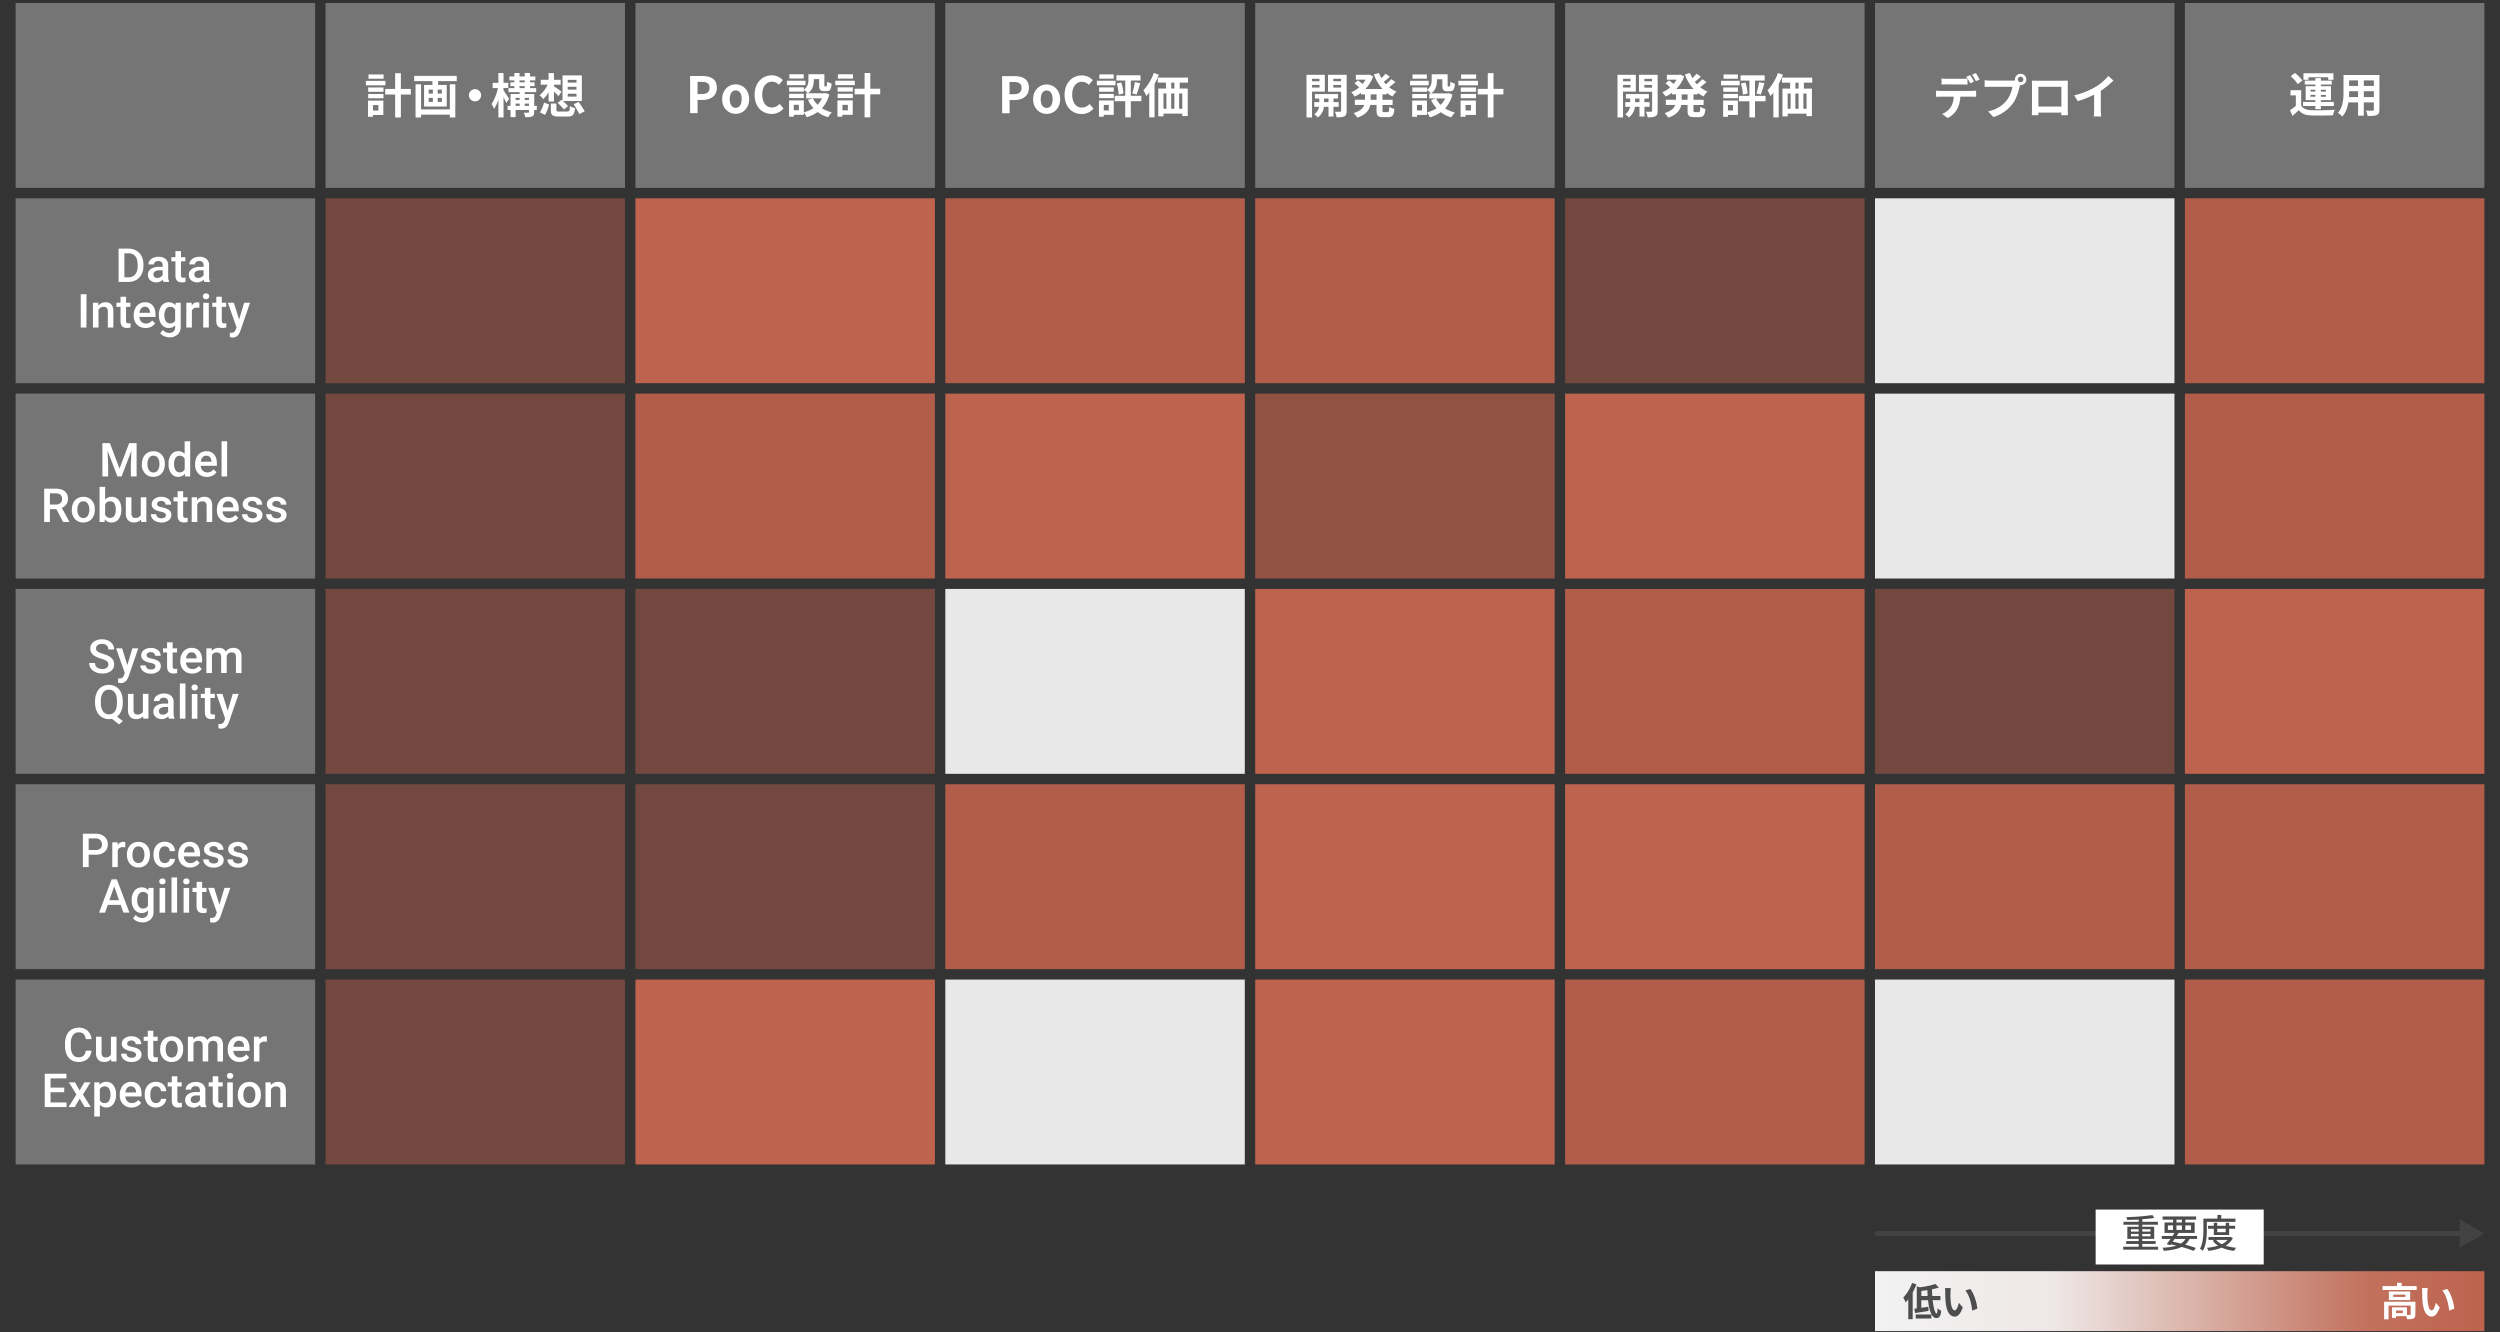 <svg xmlns="http://www.w3.org/2000/svg" xmlns:xlink="http://www.w3.org/1999/xlink" width="1920" height="1023" viewBox="0 0 1920 1023"><rect x="0" y="0" width="1920" height="1023" fill="#333333" stroke="none"/><defs><style>.a{fill:none;stroke:#424242;stroke-miterlimit:10;stroke-width:4px;}.b{fill:#424242;}.c{fill:#fff;}.d{fill:#757575;}.e,.g,.i{fill:#d06850;}.e{opacity:0.4;}.f{fill:#bd634e;}.g{opacity:0.8;}.h{fill:#e8e8e8;}.i{opacity:0.6;}.j{fill:url(#a);}.k{fill:#4d4d4d;}</style><linearGradient id="a" x1="1440" y1="999.27" x2="1908" y2="999.27" gradientUnits="userSpaceOnUse"><stop offset="0" stop-color="#f2f2f2"/><stop offset="0.29" stop-color="#eee8e7"/><stop offset="0.81" stop-color="#c2715d"/><stop offset="1" stop-color="#bd634e"/></linearGradient></defs><line class="a" x1="1440" y1="947.37" x2="1892.21" y2="947.37"/><polygon class="b" points="1889 958.34 1908 947.37 1889 936.4 1889 958.34"/><rect class="c" x="1609.46" y="928.93" width="129.07" height="42.2"/><rect class="d" x="12" y="2.3" width="230" height="142"/><rect class="d" x="250" y="2.3" width="230" height="142"/><rect class="d" x="488" y="2.3" width="230" height="142"/><rect class="d" x="726" y="2.3" width="230" height="142"/><rect class="d" x="964" y="2.3" width="230" height="142"/><rect class="d" x="1202" y="2.3" width="230" height="142"/><rect class="d" x="1440" y="2.3" width="230" height="142"/><rect class="d" x="1678" y="2.3" width="230" height="142"/><rect class="d" x="12" y="152.3" width="230" height="142"/><rect class="d" x="12" y="302.3" width="230" height="142"/><rect class="d" x="12" y="452.3" width="230" height="142"/><rect class="d" x="12" y="602.3" width="230" height="142"/><rect class="d" x="12" y="752.3" width="230" height="142"/><rect class="e" x="250" y="152.3" width="230" height="142"/><rect class="e" x="250" y="302.3" width="230" height="142"/><rect class="e" x="250" y="452.3" width="230" height="142"/><rect class="e" x="250" y="602.3" width="230" height="142"/><rect class="e" x="250" y="752.3" width="230" height="142"/><rect class="f" x="488" y="152.3" width="230" height="142"/><rect class="g" x="488" y="302.3" width="230" height="142"/><rect class="e" x="488" y="452.3" width="230" height="142"/><rect class="e" x="488" y="602.3" width="230" height="142"/><rect class="f" x="488" y="752.3" width="230" height="142"/><rect class="g" x="726" y="152.3" width="230" height="142"/><rect class="f" x="726" y="302.3" width="230" height="142"/><rect class="h" x="726" y="452.3" width="230" height="142"/><rect class="g" x="726" y="602.3" width="230" height="142"/><rect class="h" x="726" y="752.3" width="230" height="142"/><rect class="g" x="964" y="152.3" width="230" height="142"/><rect class="i" x="964" y="302.3" width="230" height="142"/><rect class="f" x="964" y="452.3" width="230" height="142"/><rect class="f" x="964" y="602.3" width="230" height="142"/><rect class="f" x="964" y="752.3" width="230" height="142"/><rect class="e" x="1202" y="152.3" width="230" height="142"/><rect class="f" x="1202" y="302.3" width="230" height="142"/><rect class="g" x="1202" y="452.3" width="230" height="142"/><rect class="f" x="1202" y="602.3" width="230" height="142"/><rect class="g" x="1202" y="752.3" width="230" height="142"/><rect class="h" x="1440" y="152.3" width="230" height="142"/><rect class="h" x="1440" y="302.3" width="230" height="142"/><rect class="e" x="1440" y="452.3" width="230" height="142"/><rect class="g" x="1440" y="602.3" width="230" height="142"/><rect class="h" x="1440" y="752.3" width="230" height="142"/><rect class="g" x="1678" y="152.3" width="230" height="142"/><rect class="g" x="1678" y="302.3" width="230" height="142"/><rect class="f" x="1678" y="452.3" width="230" height="142"/><rect class="g" x="1678" y="602.3" width="230" height="142"/><rect class="g" x="1678" y="752.3" width="230" height="142"/><path class="c" d="M296,65.55H281V62.11h15ZM294.4,88.3h-8v1.42h-3.77V77.25H294.4ZM282.77,67.19h11.74v3.33H282.77Zm0,5h11.74v3.26H282.77Zm11.82-11.7H283V57.21h11.6Zm-8.16,20.19v4.2h4.17v-4.2Zm29.08-8.08h-7.65V90.23h-4.39V72.61h-7.64V68.29h7.64V56.22h4.39V68.29h7.65Z"/><path class="c" d="M350.78,58.27v4.06H336.44v2.92h6.66V81.82H325.69V65.25h6.4V62.33h-14V58.27Zm-5.3,6.47h4.2V90.2h-4.2V88.08H323.39v2.15h-4.25V64.74h4.25V84h22.09Zm-16.24,7.13h3.18V68.8h-3.18Zm0,6.4h3.18v-3.1h-3.18Zm10.09-9.47h-3.18v3.07h3.18Zm0,6.37h-3.18v3.1h3.18Z"/><path class="c" d="M364.8,68.47a4.69,4.69,0,1,1-4.68,4.68A4.71,4.71,0,0,1,364.8,68.47Z"/><path class="c" d="M388.79,79.12c-.47-1.14-1.28-2.86-2.08-4.5V90.2h-3.95V76.52a30.67,30.67,0,0,1-3.33,7.2,21.12,21.12,0,0,0-1.9-3.84c2-2.85,4-7.93,4.9-12.25h-4.06v-4h4.39V56.07h3.95v7.54h3.65v4h-3.65v1.72c1,1.43,3.73,5.63,4.31,6.66Zm23.45,5.37h-2v1.58c0,1.82-.36,2.74-1.57,3.32s-2.93.59-5.23.59a15.43,15.43,0,0,0-1.14-3.44c1.36.07,2.86,0,3.3,0s.62-.11.62-.55V84.49H396v5.45h-3.91V84.49h-2.23V81.31h2.23V72.17h7V70.78h-8.6V67.7H395V66.17h-3V63.24h3v-1.5h-3.77v-3H395V56.07h4v2.67h4V56.07h4.06v2.67h4.09v3h-4.09v1.5h3.51v2.93h-3.51V67.7h4.75v3.08H403v1.39h7.28v9.14h2ZM396,75.17v1.57h3.11V75.17Zm0,6.14h3.11V79.55H396ZM399,63.24h4v-1.5h-4Zm0,4.46h4V66.17h-4Zm4,7.47v1.57h3.26V75.17Zm3.26,6.14V79.55H403v1.76Z"/><path class="c" d="M421.29,70.81a21,21,0,0,1-4.13,5.31,15.24,15.24,0,0,0-2.78-3A21.91,21.91,0,0,0,420.6,65h-5.3V61.27h6V56.11h4.14v5.16h5.15V65h-5.15v1.35c1.46.85,4.93,3.33,5.78,4l-2.27,3.47c-.84-.91-2.2-2.23-3.51-3.44V78h-4.14Zm-6.65,15.44a25.16,25.16,0,0,0,3.18-7.54l3.88,1.54a36.07,36.07,0,0,1-3.08,8Zm20.88-.59c1.72,0,2-.51,2.2-4.2A10.56,10.56,0,0,0,441.63,83c-.55,5.23-1.76,6.51-5.78,6.51h-6.58c-5,0-6.22-1.2-6.22-5v-5h4.28v4.94c0,1.1.36,1.24,2.34,1.24Zm-4.24-9.07.73.66V57.9h14.85V77.58H432.38a53.9,53.9,0,0,1,3.87,3.88l-3.14,2.63A53.62,53.62,0,0,0,428.28,79ZM436,63.46h6.73V61.34H436Zm0,5.34h6.73V66.68H436Zm0,5.38h6.73V72H436Zm8.45,4.06c1.46,2.27,3.58,5.37,4.57,7.28l-4.06,2.08C444,85.66,442,82.44,440.61,80Z"/><path class="c" d="M91.08,216.53V190.94h7.56a11.86,11.86,0,0,1,6,1.51,10.4,10.4,0,0,1,4.07,4.29,13.61,13.61,0,0,1,1.44,6.36v1.29a13.62,13.62,0,0,1-1.45,6.39,10.28,10.28,0,0,1-4.13,4.26,12.5,12.5,0,0,1-6.15,1.49Zm4.44-22V213h2.9a6.69,6.69,0,0,0,5.38-2.19,9.55,9.55,0,0,0,1.9-6.28v-1.42q0-4.17-1.81-6.37a6.44,6.44,0,0,0-5.25-2.2Z"/><path class="c" d="M125.55,216.53a6.41,6.41,0,0,1-.49-1.77,7.2,7.2,0,0,1-9.67.49,5.22,5.22,0,0,1-1.81-4,5.39,5.39,0,0,1,2.26-4.67,11,11,0,0,1,6.46-1.63h2.62v-1.24a3.34,3.34,0,0,0-.83-2.37,3.28,3.28,0,0,0-2.51-.89,3.83,3.83,0,0,0-2.4.73,2.27,2.27,0,0,0-.93,1.86H114a4.75,4.75,0,0,1,1-2.93,6.92,6.92,0,0,1,2.82-2.14,10,10,0,0,1,4-.77,8,8,0,0,1,5.33,1.68,6,6,0,0,1,2,4.72v8.58a9.71,9.71,0,0,0,.72,4.09v.3Zm-4.7-3.07a4.89,4.89,0,0,0,2.39-.62,4.17,4.17,0,0,0,1.68-1.65V207.6h-2.31a6.32,6.32,0,0,0-3.57.83,2.69,2.69,0,0,0-1.19,2.34,2.49,2.49,0,0,0,.82,2A3.17,3.17,0,0,0,120.85,213.46Z"/><path class="c" d="M139,192.89v4.62h3.36v3.17H139v10.61a2.39,2.39,0,0,0,.43,1.58,2,2,0,0,0,1.54.48,6.54,6.54,0,0,0,1.5-.18v3.31a10.54,10.54,0,0,1-2.82.4q-4.92,0-4.92-5.43V200.68h-3.13v-3.17h3.13v-4.62Z"/><path class="c" d="M157,216.53a6.35,6.35,0,0,1-.5-1.77,7.19,7.19,0,0,1-9.66.49,5.23,5.23,0,0,1-1.82-4,5.41,5.41,0,0,1,2.26-4.67,11,11,0,0,1,6.46-1.63h2.62v-1.24a3.33,3.33,0,0,0-.82-2.37,3.29,3.29,0,0,0-2.52-.89,3.8,3.8,0,0,0-2.39.73,2.27,2.27,0,0,0-.93,1.86h-4.27a4.69,4.69,0,0,1,1-2.93,6.92,6.92,0,0,1,2.82-2.14,10,10,0,0,1,4-.77,8,8,0,0,1,5.32,1.68,6,6,0,0,1,2,4.72v8.58a9.71,9.71,0,0,0,.72,4.09v.3Zm-4.7-3.07a4.83,4.83,0,0,0,2.38-.62,4.05,4.05,0,0,0,1.68-1.65V207.6h-2.3a6.32,6.32,0,0,0-3.57.83,2.67,2.67,0,0,0-1.19,2.34,2.51,2.51,0,0,0,.81,2A3.22,3.22,0,0,0,152.3,213.46Z"/><path class="c" d="M66.38,251.53H62V225.94h4.43Z"/><path class="c" d="M75.4,232.51l.12,2.2a6.84,6.84,0,0,1,5.54-2.55q5.94,0,6,6.8v12.57H82.83V239.21a3.92,3.92,0,0,0-.78-2.68,3.29,3.29,0,0,0-2.56-.87A4.12,4.12,0,0,0,75.64,238v13.53H71.37v-19Z"/><path class="c" d="M96.81,227.89v4.62h3.36v3.17H96.81v10.61a2.33,2.33,0,0,0,.43,1.58,2,2,0,0,0,1.54.48,6.39,6.39,0,0,0,1.49-.18v3.31a10.47,10.47,0,0,1-2.81.4q-4.92,0-4.92-5.43V235.68H89.41v-3.17h3.13v-4.62Z"/><path class="c" d="M111.8,251.88a8.84,8.84,0,0,1-6.58-2.55,9.3,9.3,0,0,1-2.52-6.82V242a11.3,11.3,0,0,1,1.1-5.09,8.32,8.32,0,0,1,3.08-3.49,8.16,8.16,0,0,1,4.43-1.25,7.46,7.46,0,0,1,6,2.48q2.11,2.48,2.12,7v1.73H107a5.7,5.7,0,0,0,1.58,3.72,4.69,4.69,0,0,0,3.47,1.37,5.79,5.79,0,0,0,4.78-2.37l2.3,2.2a7.67,7.67,0,0,1-3,2.64A9.51,9.51,0,0,1,111.8,251.88Zm-.51-16.29a3.6,3.6,0,0,0-2.84,1.23,6.38,6.38,0,0,0-1.38,3.43h8.14v-.32a5.14,5.14,0,0,0-1.14-3.24A3.58,3.58,0,0,0,111.29,235.59Z"/><path class="c" d="M122,241.88a11.1,11.1,0,0,1,2.08-7.07,6.67,6.67,0,0,1,5.53-2.65,6.25,6.25,0,0,1,5.11,2.27l.2-1.92h3.85V251a7.67,7.67,0,0,1-2.33,5.91,8.9,8.9,0,0,1-6.29,2.16,10.11,10.11,0,0,1-4.08-.87,7.33,7.33,0,0,1-3-2.28l2-2.56a6.1,6.1,0,0,0,4.85,2.34,4.69,4.69,0,0,0,3.35-1.16,4.36,4.36,0,0,0,1.24-3.38v-1.28a6.32,6.32,0,0,1-4.93,2,6.66,6.66,0,0,1-5.45-2.65C122.7,247.46,122,245,122,241.88Zm4.25.37a7.67,7.67,0,0,0,1.17,4.51,3.74,3.74,0,0,0,3.24,1.64,4.11,4.11,0,0,0,3.84-2.21v-8.37a4.06,4.06,0,0,0-3.8-2.16,3.78,3.78,0,0,0-3.28,1.67A8.55,8.55,0,0,0,126.25,242.25Z"/><path class="c" d="M153.11,236.42a9.88,9.88,0,0,0-1.74-.15,3.9,3.9,0,0,0-4,2.25v13h-4.28v-19h4.08l.11,2.13a4.82,4.82,0,0,1,4.29-2.48,3.87,3.87,0,0,1,1.51.25Z"/><path class="c" d="M155.82,227.57a2.28,2.28,0,0,1,.62-1.63,2.79,2.79,0,0,1,3.58,0,2.25,2.25,0,0,1,.63,1.63,2.2,2.2,0,0,1-.63,1.61,2.82,2.82,0,0,1-3.58,0A2.23,2.23,0,0,1,155.82,227.57Zm4.53,24h-4.27v-19h4.27Z"/><path class="c" d="M170.35,227.89v4.62h3.36v3.17h-3.36v10.61a2.33,2.33,0,0,0,.44,1.58,2,2,0,0,0,1.53.48,6.47,6.47,0,0,0,1.5-.18v3.31a10.54,10.54,0,0,1-2.82.4q-4.92,0-4.92-5.43V235.68H163v-3.17h3.13v-4.62Z"/><path class="c" d="M183.63,245.42l3.86-12.91h4.56l-7.56,21.91q-1.74,4.79-5.91,4.79a7.69,7.69,0,0,1-2.06-.31v-3.32l.81,0a4.2,4.2,0,0,0,2.44-.59,3.93,3.93,0,0,0,1.29-2l.61-1.63L175,232.51h4.6Z"/><path class="c" d="M84.41,340.31l7.38,19.62,7.37-19.62h5.75v25.6h-4.43v-8.44l.44-11.29-7.56,19.73H90.18L82.63,346.2l.44,11.27v8.44H78.64v-25.6Z"/><path class="c" d="M109,356.22a11.16,11.16,0,0,1,1.11-5,8,8,0,0,1,3.11-3.45,8.77,8.77,0,0,1,4.6-1.2A8.31,8.31,0,0,1,124,349a9.73,9.73,0,0,1,2.59,6.58l0,1a11.33,11.33,0,0,1-1.08,5,8,8,0,0,1-3.09,3.43,8.9,8.9,0,0,1-4.65,1.21,8.22,8.22,0,0,1-6.44-2.68,10.24,10.24,0,0,1-2.42-7.15Zm4.27.37a7.66,7.66,0,0,0,1.21,4.6,4,4,0,0,0,3.38,1.66,3.88,3.88,0,0,0,3.36-1.69,8.39,8.39,0,0,0,1.21-4.94,7.55,7.55,0,0,0-1.24-4.57,4,4,0,0,0-3.37-1.69,3.92,3.92,0,0,0-3.32,1.67A8.28,8.28,0,0,0,113.22,356.59Z"/><path class="c" d="M129.44,356.26a11.3,11.3,0,0,1,2-7.06,6.53,6.53,0,0,1,5.47-2.66,6.19,6.19,0,0,1,4.89,2.11v-9.74h4.27v27h-3.87l-.21-2a6.28,6.28,0,0,1-5.11,2.32,6.51,6.51,0,0,1-5.41-2.69A11.69,11.69,0,0,1,129.44,356.26Zm4.28.37a7.93,7.93,0,0,0,1.11,4.52,3.62,3.62,0,0,0,3.18,1.63,4,4,0,0,0,3.83-2.34v-8.12A4,4,0,0,0,138,350a3.65,3.65,0,0,0-3.2,1.65A8.8,8.8,0,0,0,133.72,356.63Z"/><path class="c" d="M158.94,366.26a8.81,8.81,0,0,1-6.58-2.56,9.26,9.26,0,0,1-2.52-6.81v-.53a11.46,11.46,0,0,1,1.09-5.09,8.46,8.46,0,0,1,3.09-3.49,8.15,8.15,0,0,1,4.43-1.24,7.46,7.46,0,0,1,6,2.47q2.12,2.49,2.12,7v1.72H154.14a5.74,5.74,0,0,0,1.58,3.73,4.73,4.73,0,0,0,3.47,1.37,5.79,5.79,0,0,0,4.78-2.37l2.3,2.19a7.7,7.7,0,0,1-3.05,2.65A9.51,9.51,0,0,1,158.94,366.26Zm-.51-16.3a3.6,3.6,0,0,0-2.84,1.23,6.41,6.41,0,0,0-1.38,3.43h8.14v-.31a5.19,5.19,0,0,0-1.14-3.25A3.59,3.59,0,0,0,158.43,350Z"/><path class="c" d="M174.43,365.91h-4.27v-27h4.27Z"/><path class="c" d="M43.33,391.06h-5v9.85H33.93v-25.6h9c3,0,5.23.67,6.83,2a7,7,0,0,1,2.41,5.75,7.2,7.2,0,0,1-1.24,4.31A7.89,7.89,0,0,1,47.48,390l5.75,10.66v.23H48.46Zm-5-3.58h4.57a5.09,5.09,0,0,0,3.52-1.14,4,4,0,0,0,1.26-3.1,4.24,4.24,0,0,0-1.16-3.18,5,5,0,0,0-3.49-1.16h-4.7Z"/><path class="c" d="M55.18,391.22a11.29,11.29,0,0,1,1.1-5,8.06,8.06,0,0,1,3.12-3.45,8.77,8.77,0,0,1,4.6-1.2A8.31,8.31,0,0,1,70.25,384a9.78,9.78,0,0,1,2.59,6.58l0,1a11.33,11.33,0,0,1-1.08,5,8,8,0,0,1-3.09,3.43A9,9,0,0,1,64,401.26a8.26,8.26,0,0,1-6.45-2.68,10.28,10.28,0,0,1-2.41-7.15Zm4.27.37a7.66,7.66,0,0,0,1.21,4.6A4,4,0,0,0,64,397.85a3.88,3.88,0,0,0,3.36-1.69,8.39,8.39,0,0,0,1.21-4.94,7.62,7.62,0,0,0-1.24-4.57A4,4,0,0,0,64,385a3.92,3.92,0,0,0-3.32,1.67A8.28,8.28,0,0,0,59.45,391.59Z"/><path class="c" d="M93.16,391.59a11.5,11.5,0,0,1-2,7.05,6.44,6.44,0,0,1-5.44,2.62,6.2,6.2,0,0,1-5.21-2.41l-.21,2.06H76.46v-27h4.28v9.81a6.15,6.15,0,0,1,5-2.18,6.53,6.53,0,0,1,5.47,2.58q2,2.58,2,7.22Zm-4.27-.37a8,8,0,0,0-1.09-4.64A3.62,3.62,0,0,0,84.64,385a4,4,0,0,0-3.9,2.43v7.84a4,4,0,0,0,3.93,2.48,3.61,3.61,0,0,0,3.1-1.5,7.82,7.82,0,0,0,1.12-4.51Z"/><path class="c" d="M108.26,399a6.6,6.6,0,0,1-5.34,2.22,5.92,5.92,0,0,1-4.69-1.81,7.71,7.71,0,0,1-1.59-5.24V381.89h4.28v12.27q0,3.61,3,3.62c2.08,0,3.48-.75,4.2-2.23V381.89h4.27v19h-4Z"/><path class="c" d="M127.41,395.74a2,2,0,0,0-.94-1.74,10.14,10.14,0,0,0-3.12-1.06,15.61,15.61,0,0,1-3.64-1.16c-2.14-1-3.2-2.52-3.2-4.48a5.06,5.06,0,0,1,2.07-4.11,8.21,8.21,0,0,1,5.28-1.65,8.56,8.56,0,0,1,5.51,1.68,5.37,5.37,0,0,1,2.1,4.38h-4.28a2.64,2.64,0,0,0-.91-2.05,3.52,3.52,0,0,0-2.42-.81,3.75,3.75,0,0,0-2.3.65,2,2,0,0,0-.89,1.74,1.75,1.75,0,0,0,.83,1.53,11.5,11.5,0,0,0,3.34,1.09,15.87,15.87,0,0,1,3.95,1.32,5.54,5.54,0,0,1,2.12,1.84,4.61,4.61,0,0,1,.7,2.6,5,5,0,0,1-2.13,4.16,9.08,9.08,0,0,1-5.57,1.59,9.89,9.89,0,0,1-4.17-.84,6.89,6.89,0,0,1-2.85-2.33,5.47,5.47,0,0,1-1-3.18H120a3,3,0,0,0,1.15,2.33,4.39,4.39,0,0,0,2.79.82,4.31,4.31,0,0,0,2.57-.64A2,2,0,0,0,127.41,395.74Z"/><path class="c" d="M140.68,377.26v4.63H144v3.16h-3.35v10.62a2.3,2.3,0,0,0,.43,1.57,2,2,0,0,0,1.54.49,6.39,6.39,0,0,0,1.49-.18v3.3a10.5,10.5,0,0,1-2.81.41q-4.92,0-4.92-5.43V385.05h-3.13v-3.16h3.13v-4.63Z"/><path class="c" d="M151.26,381.89l.12,2.2a6.84,6.84,0,0,1,5.54-2.55q5.94,0,6.05,6.8v12.57h-4.28V388.59a4,4,0,0,0-.78-2.69,3.28,3.28,0,0,0-2.55-.87,4.11,4.11,0,0,0-3.85,2.34v13.54h-4.28v-19Z"/><path class="c" d="M175.69,401.26a8.82,8.82,0,0,1-6.58-2.56,9.26,9.26,0,0,1-2.52-6.81v-.53a11.33,11.33,0,0,1,1.1-5.09,8.44,8.44,0,0,1,3.08-3.49,8.18,8.18,0,0,1,4.43-1.24,7.46,7.46,0,0,1,6,2.47c1.42,1.66,2.12,4,2.12,7v1.72H170.89a5.74,5.74,0,0,0,1.58,3.73,4.73,4.73,0,0,0,3.47,1.37,5.78,5.78,0,0,0,4.78-2.37l2.3,2.19a7.7,7.7,0,0,1-3.05,2.65A9.51,9.51,0,0,1,175.69,401.26Zm-.51-16.3a3.62,3.62,0,0,0-2.84,1.23,6.41,6.41,0,0,0-1.38,3.43h8.14v-.31a5.19,5.19,0,0,0-1.14-3.25A3.58,3.58,0,0,0,175.18,385Z"/><path class="c" d="M197.3,395.74a2,2,0,0,0-.94-1.74,10.14,10.14,0,0,0-3.12-1.06,15.61,15.61,0,0,1-3.64-1.16c-2.14-1-3.2-2.52-3.2-4.48a5.06,5.06,0,0,1,2.07-4.11,8.23,8.23,0,0,1,5.28-1.65,8.56,8.56,0,0,1,5.51,1.68,5.37,5.37,0,0,1,2.1,4.38h-4.27a2.65,2.65,0,0,0-.92-2.05,3.52,3.52,0,0,0-2.42-.81,3.75,3.75,0,0,0-2.3.65,2,2,0,0,0-.89,1.74,1.75,1.75,0,0,0,.83,1.53,11.5,11.5,0,0,0,3.34,1.09,15.87,15.87,0,0,1,4,1.32,5.54,5.54,0,0,1,2.12,1.84,4.61,4.61,0,0,1,.7,2.6,5,5,0,0,1-2.13,4.16,9.06,9.06,0,0,1-5.57,1.59,9.89,9.89,0,0,1-4.17-.84,6.89,6.89,0,0,1-2.85-2.33,5.53,5.53,0,0,1-1-3.18h4.14a3,3,0,0,0,1.15,2.33,4.39,4.39,0,0,0,2.79.82,4.31,4.31,0,0,0,2.57-.64A2,2,0,0,0,197.3,395.74Z"/><path class="c" d="M215.88,395.74a2,2,0,0,0-.94-1.74,10.14,10.14,0,0,0-3.12-1.06,15.61,15.61,0,0,1-3.64-1.16c-2.14-1-3.2-2.52-3.2-4.48a5.06,5.06,0,0,1,2.07-4.11,8.23,8.23,0,0,1,5.28-1.65,8.56,8.56,0,0,1,5.51,1.68,5.37,5.37,0,0,1,2.1,4.38h-4.27a2.65,2.65,0,0,0-.92-2.05,3.52,3.52,0,0,0-2.42-.81,3.75,3.75,0,0,0-2.3.65,2,2,0,0,0-.89,1.74,1.75,1.75,0,0,0,.83,1.53,11.5,11.5,0,0,0,3.34,1.09,15.87,15.87,0,0,1,3.95,1.32,5.54,5.54,0,0,1,2.12,1.84,4.61,4.61,0,0,1,.7,2.6,5,5,0,0,1-2.13,4.16,9.06,9.06,0,0,1-5.57,1.59,9.89,9.89,0,0,1-4.17-.84,6.89,6.89,0,0,1-2.85-2.33,5.53,5.53,0,0,1-1-3.18h4.14a3,3,0,0,0,1.15,2.33,4.39,4.39,0,0,0,2.79.82,4.31,4.31,0,0,0,2.57-.64A2,2,0,0,0,215.88,395.74Z"/><path class="c" d="M83.2,510.34a3.06,3.06,0,0,0-1.19-2.6,14.11,14.11,0,0,0-4.28-1.85,20.76,20.76,0,0,1-4.92-2.07,6.59,6.59,0,0,1-3.5-5.73,6.21,6.21,0,0,1,2.53-5.1,10.17,10.17,0,0,1,6.54-2,11,11,0,0,1,4.77,1,7.91,7.91,0,0,1,3.29,2.8,7.27,7.27,0,0,1,1.19,4H83.2a4,4,0,0,0-1.26-3.14,5.14,5.14,0,0,0-3.59-1.13,5.41,5.41,0,0,0-3.38.93,3.09,3.09,0,0,0-1.21,2.6,2.8,2.8,0,0,0,1.3,2.35,15.24,15.24,0,0,0,4.29,1.82,20.41,20.41,0,0,1,4.8,2,7.61,7.61,0,0,1,2.65,2.61,6.66,6.66,0,0,1,.85,3.43,6.09,6.09,0,0,1-2.45,5.09,10.67,10.67,0,0,1-6.66,1.89,12.4,12.4,0,0,1-5.1-1,8.46,8.46,0,0,1-3.62-2.84,7,7,0,0,1-1.3-4.21H73a4.14,4.14,0,0,0,1.44,3.37,6.3,6.3,0,0,0,4.13,1.2,5.53,5.53,0,0,0,3.49-.94A3,3,0,0,0,83.2,510.34Z"/><path class="c" d="M97.79,510.81l3.87-12.9h4.55l-7.56,21.9q-1.74,4.8-5.9,4.8a7.3,7.3,0,0,1-2.06-.32V521l.81.06a4.14,4.14,0,0,0,2.43-.59,3.81,3.81,0,0,0,1.29-2l.62-1.63-6.68-18.92h4.61Z"/><path class="c" d="M119.32,511.76a1.93,1.93,0,0,0-.94-1.74,9.73,9.73,0,0,0-3.12-1,16.44,16.44,0,0,1-3.64-1.16q-3.2-1.55-3.19-4.49a5.06,5.06,0,0,1,2.07-4.11,8.2,8.2,0,0,1,5.27-1.65,8.49,8.49,0,0,1,5.51,1.69,5.34,5.34,0,0,1,2.1,4.37h-4.27a2.6,2.6,0,0,0-.91-2,3.49,3.49,0,0,0-2.43-.82,3.74,3.74,0,0,0-2.29.65,2,2,0,0,0-.89,1.74,1.75,1.75,0,0,0,.83,1.53,11.42,11.42,0,0,0,3.34,1.1,16.24,16.24,0,0,1,3.94,1.31,5.59,5.59,0,0,1,2.13,1.84,4.71,4.71,0,0,1,.69,2.6,5,5,0,0,1-2.12,4.16,9.08,9.08,0,0,1-5.57,1.59,9.89,9.89,0,0,1-4.17-.84,6.87,6.87,0,0,1-2.85-2.32,5.51,5.51,0,0,1-1-3.18h4.15a3,3,0,0,0,1.14,2.32,4.44,4.44,0,0,0,2.8.82,4.28,4.28,0,0,0,2.56-.64A2,2,0,0,0,119.32,511.76Z"/><path class="c" d="M132.6,493.29v4.62H136v3.16H132.6v10.62a2.3,2.3,0,0,0,.43,1.57,2,2,0,0,0,1.53.49,6.47,6.47,0,0,0,1.5-.18v3.31a10.47,10.47,0,0,1-2.81.4q-4.94,0-4.93-5.43V501.07h-3.13v-3.16h3.13v-4.62Z"/><path class="c" d="M147.59,517.28a8.81,8.81,0,0,1-6.58-2.56,9.23,9.23,0,0,1-2.53-6.81v-.53a11.42,11.42,0,0,1,1.1-5.08,8.34,8.34,0,0,1,3.09-3.49,8.08,8.08,0,0,1,4.43-1.25,7.43,7.43,0,0,1,6,2.48q2.11,2.47,2.12,7v1.72H142.79a5.72,5.72,0,0,0,1.57,3.73,4.75,4.75,0,0,0,3.48,1.37,5.79,5.79,0,0,0,4.78-2.37l2.3,2.2a7.75,7.75,0,0,1-3,2.64A9.51,9.51,0,0,1,147.59,517.28ZM147.08,501a3.6,3.6,0,0,0-2.84,1.23,6.38,6.38,0,0,0-1.38,3.42H151v-.31a5.2,5.2,0,0,0-1.14-3.24A3.56,3.56,0,0,0,147.08,501Z"/><path class="c" d="M162.55,497.91l.12,2a6.86,6.86,0,0,1,5.49-2.34q3.81,0,5.22,2.92a6.72,6.72,0,0,1,5.83-2.92,6,6,0,0,1,4.69,1.74,7.67,7.67,0,0,1,1.57,5.13v12.5H181.2V504.55a3.77,3.77,0,0,0-.79-2.65,3.48,3.48,0,0,0-2.62-.84,3.55,3.55,0,0,0-2.38.78,4.1,4.1,0,0,0-1.3,2.05l0,13h-4.27V504.41q-.09-3.35-3.43-3.35a3.76,3.76,0,0,0-3.64,2.09v13.78h-4.27v-19Z"/><path class="c" d="M94.27,539.8a15.72,15.72,0,0,1-1.15,6.3,10.17,10.17,0,0,1-3.22,4.23l4.39,3.43-2.88,2.6L86,552.05a10.49,10.49,0,0,1-2.3.23,10.25,10.25,0,0,1-5.53-1.52,10,10,0,0,1-3.76-4.33A15.14,15.14,0,0,1,73,539.94V538.5a15.63,15.63,0,0,1,1.33-6.61,9.91,9.91,0,0,1,3.74-4.38A10.15,10.15,0,0,1,83.62,526a10.36,10.36,0,0,1,5.58,1.51,9.79,9.79,0,0,1,3.74,4.32,15.5,15.5,0,0,1,1.33,6.57Zm-4.46-1.33c0-2.89-.54-5.07-1.62-6.56a5.31,5.31,0,0,0-4.57-2.23,5.24,5.24,0,0,0-4.49,2.25,11,11,0,0,0-1.66,6.38v1.49a11.18,11.18,0,0,0,1.63,6.49,5.68,5.68,0,0,0,9.12.09c1.06-1.5,1.59-3.7,1.59-6.58Z"/><path class="c" d="M109.9,550.07a6.63,6.63,0,0,1-5.34,2.21,5.91,5.91,0,0,1-4.69-1.81,7.71,7.71,0,0,1-1.59-5.24V532.91h4.27v12.27c0,2.41,1,3.62,3,3.62s3.47-.74,4.2-2.23V532.91H114v19h-4Z"/><path class="c" d="M129.75,551.93a6.5,6.5,0,0,1-.49-1.78,7.19,7.19,0,0,1-9.67.5,5.23,5.23,0,0,1-1.81-4,5.38,5.38,0,0,1,2.26-4.66,10.87,10.87,0,0,1,6.46-1.63h2.61v-1.25a3.33,3.33,0,0,0-.82-2.36,3.29,3.29,0,0,0-2.52-.89,3.76,3.76,0,0,0-2.39.73,2.26,2.26,0,0,0-.93,1.85h-4.27a4.74,4.74,0,0,1,1-2.92,6.92,6.92,0,0,1,2.82-2.14,10,10,0,0,1,4-.77,8,8,0,0,1,5.33,1.68,6,6,0,0,1,2,4.72v8.58a9.71,9.71,0,0,0,.72,4.09v.3Zm-4.7-3.08a4.89,4.89,0,0,0,2.39-.61,4.08,4.08,0,0,0,1.67-1.65V543h-2.3a6.32,6.32,0,0,0-3.57.83,2.68,2.68,0,0,0-1.19,2.33,2.47,2.47,0,0,0,.82,2A3.12,3.12,0,0,0,125.05,548.85Z"/><path class="c" d="M142.4,551.93h-4.27v-27h4.27Z"/><path class="c" d="M147.06,528a2.23,2.23,0,0,1,.63-1.63,2.32,2.32,0,0,1,1.78-.65,2.36,2.36,0,0,1,1.79.65,2.2,2.2,0,0,1,.64,1.63,2.17,2.17,0,0,1-.64,1.61,2.39,2.39,0,0,1-1.79.64,2.35,2.35,0,0,1-1.78-.64A2.2,2.2,0,0,1,147.06,528Zm4.54,24h-4.27v-19h4.27Z"/><path class="c" d="M161.6,528.29v4.62H165v3.16H161.6v10.62a2.3,2.3,0,0,0,.43,1.57,2,2,0,0,0,1.54.49,6.39,6.39,0,0,0,1.49-.18v3.31a10.47,10.47,0,0,1-2.81.4q-4.92,0-4.92-5.43V536.07H154.2v-3.16h3.13v-4.62Z"/><path class="c" d="M174.87,545.81l3.87-12.9h4.55l-7.56,21.9q-1.74,4.8-5.9,4.8a7.3,7.3,0,0,1-2.06-.32V556l.81.06a4.14,4.14,0,0,0,2.43-.59,3.81,3.81,0,0,0,1.29-2l.62-1.63-6.68-18.92h4.61Z"/><path class="c" d="M68.09,656.41v9.49H63.64V640.31h9.79a9.89,9.89,0,0,1,6.81,2.23,7.49,7.49,0,0,1,2.53,5.91,7.26,7.26,0,0,1-2.47,5.86,10.37,10.37,0,0,1-6.92,2.1Zm0-3.59h5.34a5.26,5.26,0,0,0,3.62-1.11,4.09,4.09,0,0,0,1.25-3.23A4.42,4.42,0,0,0,77,645.17a4.91,4.91,0,0,0-3.48-1.28H68.09Z"/><path class="c" d="M96.2,650.78a11.14,11.14,0,0,0-1.74-.14,3.92,3.92,0,0,0-4,2.25v13H86.23v-19h4.08l.1,2.13a4.82,4.82,0,0,1,4.29-2.48,3.84,3.84,0,0,1,1.51.25Z"/><path class="c" d="M97.46,656.22a11.18,11.18,0,0,1,1.11-5,8.15,8.15,0,0,1,3.11-3.45,8.8,8.8,0,0,1,4.61-1.2,8.33,8.33,0,0,1,6.25,2.48,9.74,9.74,0,0,1,2.59,6.57l0,1a11.33,11.33,0,0,1-1.08,5A8.07,8.07,0,0,1,111,665a8.81,8.81,0,0,1-4.65,1.21,8.24,8.24,0,0,1-6.44-2.68,10.28,10.28,0,0,1-2.42-7.14Zm4.27.36a7.66,7.66,0,0,0,1.22,4.6,4.23,4.23,0,0,0,6.74,0,8.46,8.46,0,0,0,1.2-4.93,7.56,7.56,0,0,0-1.24-4.58,4.19,4.19,0,0,0-6.69,0A8.3,8.3,0,0,0,101.73,656.58Z"/><path class="c" d="M126.57,662.84a3.89,3.89,0,0,0,2.66-.93,3.2,3.2,0,0,0,1.12-2.3h4a6.3,6.3,0,0,1-1.11,3.31,7.27,7.27,0,0,1-2.81,2.44,8.5,8.5,0,0,1-3.84.89,8.1,8.1,0,0,1-6.32-2.58,10.24,10.24,0,0,1-2.34-7.14v-.44a10.06,10.06,0,0,1,2.32-7,8,8,0,0,1,6.33-2.61,7.83,7.83,0,0,1,5.53,2,7.1,7.1,0,0,1,2.24,5.19h-4a3.93,3.93,0,0,0-1.12-2.69,3.58,3.58,0,0,0-2.66-1,3.77,3.77,0,0,0-3.2,1.5,7.65,7.65,0,0,0-1.14,4.56v.69a7.73,7.73,0,0,0,1.12,4.61A3.73,3.73,0,0,0,126.57,662.84Z"/><path class="c" d="M146,666.25a8.81,8.81,0,0,1-6.58-2.56,9.23,9.23,0,0,1-2.53-6.81v-.52a11.43,11.43,0,0,1,1.1-5.09,8.27,8.27,0,0,1,3.09-3.49,8.16,8.16,0,0,1,4.43-1.25,7.46,7.46,0,0,1,6,2.48q2.12,2.47,2.12,7v1.72H141.18a5.72,5.72,0,0,0,1.57,3.73,4.74,4.74,0,0,0,3.47,1.37,5.81,5.81,0,0,0,4.79-2.37l2.3,2.2a7.75,7.75,0,0,1-3.05,2.64A9.51,9.51,0,0,1,146,666.25ZM145.47,650a3.6,3.6,0,0,0-2.84,1.23,6.38,6.38,0,0,0-1.38,3.43h8.14v-.32a5.26,5.26,0,0,0-1.14-3.24A3.56,3.56,0,0,0,145.47,650Z"/><path class="c" d="M167.58,660.73a1.93,1.93,0,0,0-.94-1.74,9.92,9.92,0,0,0-3.12-1,16.44,16.44,0,0,1-3.64-1.16c-2.13-1-3.2-2.53-3.2-4.48a5,5,0,0,1,2.08-4.12,8.2,8.2,0,0,1,5.27-1.65,8.51,8.51,0,0,1,5.51,1.69,5.34,5.34,0,0,1,2.1,4.37h-4.27a2.6,2.6,0,0,0-.91-2,3.49,3.49,0,0,0-2.43-.82,3.79,3.79,0,0,0-2.29.65,2,2,0,0,0-.89,1.74,1.71,1.71,0,0,0,.83,1.53,11.42,11.42,0,0,0,3.34,1.1,15.78,15.78,0,0,1,3.94,1.32,5.57,5.57,0,0,1,2.13,1.83,4.71,4.71,0,0,1,.69,2.6,5,5,0,0,1-2.12,4.16,9.09,9.09,0,0,1-5.58,1.59,9.84,9.84,0,0,1-4.16-.84,6.87,6.87,0,0,1-2.85-2.32,5.51,5.51,0,0,1-1-3.18h4.15a3,3,0,0,0,1.14,2.33,4.48,4.48,0,0,0,2.8.81,4.28,4.28,0,0,0,2.56-.64A2,2,0,0,0,167.58,660.73Z"/><path class="c" d="M186.16,660.73a1.93,1.93,0,0,0-.94-1.74,9.92,9.92,0,0,0-3.12-1,16.44,16.44,0,0,1-3.64-1.16c-2.13-1-3.2-2.53-3.2-4.48a5,5,0,0,1,2.08-4.12,8.2,8.2,0,0,1,5.27-1.65,8.51,8.51,0,0,1,5.51,1.69,5.34,5.34,0,0,1,2.1,4.37H186a2.6,2.6,0,0,0-.91-2,3.49,3.49,0,0,0-2.43-.82,3.79,3.79,0,0,0-2.29.65,2,2,0,0,0-.89,1.74,1.71,1.71,0,0,0,.83,1.53,11.42,11.42,0,0,0,3.34,1.1,15.78,15.78,0,0,1,3.94,1.32,5.57,5.57,0,0,1,2.13,1.83,4.71,4.71,0,0,1,.69,2.6,5,5,0,0,1-2.12,4.16,9.09,9.09,0,0,1-5.58,1.59,9.88,9.88,0,0,1-4.16-.84,6.87,6.87,0,0,1-2.85-2.32,5.51,5.51,0,0,1-1-3.18h4.15a3,3,0,0,0,1.14,2.33,4.48,4.48,0,0,0,2.8.81,4.28,4.28,0,0,0,2.56-.64A2,2,0,0,0,186.16,660.73Z"/><path class="c" d="M92.67,694.94H82.76l-2.08,6H76.06l9.67-25.59h4L99.4,700.9H94.76ZM84,691.36h7.41l-3.7-10.62Z"/><path class="c" d="M101.15,691.25a11.15,11.15,0,0,1,2.08-7.08,6.69,6.69,0,0,1,5.53-2.64,6.27,6.27,0,0,1,5.11,2.27l.2-1.92h3.84v18.44a7.67,7.67,0,0,1-2.32,5.91,8.9,8.9,0,0,1-6.29,2.16,10.16,10.16,0,0,1-4.09-.87,7.23,7.23,0,0,1-3-2.28l2-2.56a6.14,6.14,0,0,0,4.86,2.33,4.7,4.7,0,0,0,3.35-1.15,4.41,4.41,0,0,0,1.23-3.38V699.2a6.28,6.28,0,0,1-4.92,2,6.67,6.67,0,0,1-5.46-2.65A11.5,11.5,0,0,1,101.15,691.25Zm4.25.37a7.67,7.67,0,0,0,1.17,4.51,3.77,3.77,0,0,0,3.24,1.64,4.12,4.12,0,0,0,3.83-2.21v-8.37a4,4,0,0,0-3.79-2.16,3.76,3.76,0,0,0-3.28,1.67A8.55,8.55,0,0,0,105.4,691.62Z"/><path class="c" d="M122.31,676.94a2.28,2.28,0,0,1,.62-1.63,2.79,2.79,0,0,1,3.58,0,2.25,2.25,0,0,1,.63,1.63,2.2,2.2,0,0,1-.63,1.61,2.82,2.82,0,0,1-3.58,0A2.23,2.23,0,0,1,122.31,676.94Zm4.53,24h-4.27v-19h4.27Z"/><path class="c" d="M136,700.9h-4.27v-27H136Z"/><path class="c" d="M140.7,676.94a2.24,2.24,0,0,1,.62-1.63,2.33,2.33,0,0,1,1.78-.65,2.37,2.37,0,0,1,1.8.65,2.25,2.25,0,0,1,.63,1.63,2.2,2.2,0,0,1-.63,1.61,2.4,2.4,0,0,1-1.8.64,2.37,2.37,0,0,1-1.78-.64A2.19,2.19,0,0,1,140.7,676.94Zm4.53,24H141v-19h4.27Z"/><path class="c" d="M155.23,677.26v4.62h3.36v3.17h-3.36v10.61a2.41,2.41,0,0,0,.43,1.58,2,2,0,0,0,1.54.48,6.54,6.54,0,0,0,1.5-.18v3.31a10.54,10.54,0,0,1-2.82.4q-4.92,0-4.92-5.43V685.05h-3.13v-3.17H151v-4.62Z"/><path class="c" d="M168.5,694.78l3.87-12.9h4.55l-7.55,21.9q-1.74,4.8-5.91,4.8a7.35,7.35,0,0,1-2.06-.32v-3.32l.81.06a4.2,4.2,0,0,0,2.44-.59,3.93,3.93,0,0,0,1.29-2l.61-1.63-6.68-18.92h4.61Z"/><path class="c" d="M70.25,806.9a9.28,9.28,0,0,1-3,6.39,10.32,10.32,0,0,1-7,2.29,9.92,9.92,0,0,1-5.38-1.45,9.42,9.42,0,0,1-3.6-4.12,15,15,0,0,1-1.32-6.2v-2.39A14.94,14.94,0,0,1,51.2,795a9.64,9.64,0,0,1,3.68-4.25,10.24,10.24,0,0,1,5.54-1.49,9.87,9.87,0,0,1,6.82,2.29,9.55,9.55,0,0,1,3,6.5H65.82a6.36,6.36,0,0,0-1.61-4,5.33,5.33,0,0,0-3.79-1.22A5.2,5.2,0,0,0,56,795a10.57,10.57,0,0,0-1.59,6.22v2.27a11.28,11.28,0,0,0,1.48,6.34A4.94,4.94,0,0,0,60.21,812a5.78,5.78,0,0,0,3.94-1.18,6.12,6.12,0,0,0,1.67-3.92Z"/><path class="c" d="M85.33,813.37A6.63,6.63,0,0,1,80,815.58a5.91,5.91,0,0,1-4.69-1.81,7.69,7.69,0,0,1-1.59-5.24V796.21H78v12.27c0,2.42,1,3.62,3,3.62s3.48-.74,4.2-2.23V796.21h4.27v19h-4Z"/><path class="c" d="M104.48,810.06a1.94,1.94,0,0,0-1-1.74,9.73,9.73,0,0,0-3.12-1.05,16.17,16.17,0,0,1-3.63-1.16c-2.14-1-3.2-2.53-3.2-4.48a5.08,5.08,0,0,1,2.07-4.12,8.2,8.2,0,0,1,5.27-1.65,8.54,8.54,0,0,1,5.52,1.69,5.34,5.34,0,0,1,2.1,4.37h-4.28a2.6,2.6,0,0,0-.91-2,3.49,3.49,0,0,0-2.43-.82,3.81,3.81,0,0,0-2.29.65,2,2,0,0,0-.89,1.74,1.73,1.73,0,0,0,.83,1.53,11.42,11.42,0,0,0,3.34,1.1,16,16,0,0,1,4,1.32,5.61,5.61,0,0,1,2.12,1.83,4.75,4.75,0,0,1,.7,2.61,4.94,4.94,0,0,1-2.13,4.15,9.08,9.08,0,0,1-5.57,1.59,9.89,9.89,0,0,1-4.17-.84A6.87,6.87,0,0,1,94,812.42a5.51,5.51,0,0,1-1-3.18h4.15a3,3,0,0,0,1.14,2.33,4.5,4.5,0,0,0,2.8.81,4.33,4.33,0,0,0,2.57-.64A2,2,0,0,0,104.48,810.06Z"/><path class="c" d="M117.75,791.59v4.62h3.35v3.17h-3.35V810a2.35,2.35,0,0,0,.43,1.58,2,2,0,0,0,1.54.48,6.39,6.39,0,0,0,1.49-.18v3.31a10.47,10.47,0,0,1-2.81.4q-4.92,0-4.92-5.43V799.38h-3.13v-3.17h3.13v-4.62Z"/><path class="c" d="M123,805.55a11.18,11.18,0,0,1,1.11-5,8.09,8.09,0,0,1,3.11-3.45,8.77,8.77,0,0,1,4.6-1.2,8.31,8.31,0,0,1,6.25,2.48,9.74,9.74,0,0,1,2.59,6.57l0,1a11.29,11.29,0,0,1-1.08,5,8,8,0,0,1-3.09,3.43,8.86,8.86,0,0,1-4.65,1.21,8.26,8.26,0,0,1-6.45-2.68,10.25,10.25,0,0,1-2.41-7.14Zm4.27.37a7.65,7.65,0,0,0,1.21,4.59,4,4,0,0,0,3.38,1.66,3.89,3.89,0,0,0,3.36-1.68,8.44,8.44,0,0,0,1.21-4.94,7.58,7.58,0,0,0-1.24-4.57,4,4,0,0,0-3.37-1.69,3.91,3.91,0,0,0-3.32,1.66A8.31,8.31,0,0,0,127.31,805.92Z"/><path class="c" d="M148.35,796.21l.12,2a6.86,6.86,0,0,1,5.49-2.34q3.81,0,5.22,2.92a6.73,6.73,0,0,1,5.83-2.92,6,6,0,0,1,4.69,1.74,7.67,7.67,0,0,1,1.57,5.13v12.5H167V802.86a3.78,3.78,0,0,0-.79-2.66,3.48,3.48,0,0,0-2.62-.84,3.55,3.55,0,0,0-2.38.78,4,4,0,0,0-1.29,2.05v13h-4.27V802.72q-.09-3.36-3.43-3.36a3.75,3.75,0,0,0-3.63,2.09v13.78h-4.28v-19Z"/><path class="c" d="M184,815.58a8.85,8.85,0,0,1-6.58-2.55,9.3,9.3,0,0,1-2.52-6.82v-.52a11.3,11.3,0,0,1,1.1-5.09,8.32,8.32,0,0,1,3.08-3.49,8.19,8.19,0,0,1,4.43-1.25,7.46,7.46,0,0,1,6,2.48c1.42,1.65,2.12,4,2.12,7v1.73H179.23a5.7,5.7,0,0,0,1.58,3.72,4.7,4.7,0,0,0,3.47,1.37,5.78,5.78,0,0,0,4.78-2.37l2.3,2.2a7.61,7.61,0,0,1-3.05,2.64A9.48,9.48,0,0,1,184,815.58Zm-.51-16.29a3.58,3.58,0,0,0-2.83,1.23,6.23,6.23,0,0,0-1.38,3.43h8.13v-.32a5.14,5.14,0,0,0-1.14-3.24A3.54,3.54,0,0,0,183.52,799.29Z"/><path class="c" d="M204.93,800.11a11,11,0,0,0-1.74-.14,3.92,3.92,0,0,0-3.95,2.25v13H195v-19h4.08l.1,2.13a4.82,4.82,0,0,1,4.29-2.48,3.87,3.87,0,0,1,1.51.25Z"/><path class="c" d="M49.33,838.81H38.82v7.87H51.11v3.55H34.37V824.64H51v3.58H38.82v7.07H49.33Z"/><path class="c" d="M61.15,837.47l3.62-6.26h4.74l-5.82,9.37,6,9.65H65l-3.79-6.5-3.78,6.5H52.67l6-9.65-5.8-9.37h4.71Z"/><path class="c" d="M89.08,840.92a11.32,11.32,0,0,1-2,7,6.41,6.41,0,0,1-5.38,2.62,6.48,6.48,0,0,1-5-2.05v9H72.41V831.21h3.94l.18,1.94a6.24,6.24,0,0,1,5.11-2.29,6.48,6.48,0,0,1,5.46,2.59,11.62,11.62,0,0,1,2,7.2Zm-4.26-.37A8,8,0,0,0,83.69,836a3.7,3.7,0,0,0-3.24-1.67,4,4,0,0,0-3.77,2.16V845a4,4,0,0,0,3.8,2.21,3.67,3.67,0,0,0,3.19-1.64A8.73,8.73,0,0,0,84.82,840.55Z"/><path class="c" d="M101.07,850.58A8.86,8.86,0,0,1,94.48,848,9.3,9.3,0,0,1,92,841.21v-.52a11.43,11.43,0,0,1,1.1-5.09,8.32,8.32,0,0,1,3.08-3.49,8.19,8.19,0,0,1,4.43-1.25,7.5,7.5,0,0,1,6,2.48q2.11,2.48,2.11,7v1.73H96.27a5.69,5.69,0,0,0,1.57,3.72,4.7,4.7,0,0,0,3.47,1.37,5.78,5.78,0,0,0,4.78-2.37l2.31,2.2a7.74,7.74,0,0,1-3.05,2.64A9.54,9.54,0,0,1,101.07,850.58Zm-.51-16.29a3.59,3.59,0,0,0-2.84,1.23A6.38,6.38,0,0,0,96.34,839h8.14v-.32a5.2,5.2,0,0,0-1.15-3.24A3.54,3.54,0,0,0,100.56,834.29Z"/><path class="c" d="M119.82,847.17a3.89,3.89,0,0,0,2.66-.93,3.2,3.2,0,0,0,1.12-2.3h4a6.3,6.3,0,0,1-1.11,3.31,7.27,7.27,0,0,1-2.81,2.44,8.53,8.53,0,0,1-3.84.89,8.09,8.09,0,0,1-6.32-2.58,10.24,10.24,0,0,1-2.34-7.14v-.44a10.06,10.06,0,0,1,2.32-6.95,8,8,0,0,1,6.33-2.61,7.78,7.78,0,0,1,5.52,2,7.07,7.07,0,0,1,2.25,5.19h-4a3.93,3.93,0,0,0-1.12-2.69,3.58,3.58,0,0,0-2.66-1.05,3.77,3.77,0,0,0-3.2,1.5,7.65,7.65,0,0,0-1.14,4.56V841a7.73,7.73,0,0,0,1.12,4.61A3.72,3.72,0,0,0,119.82,847.17Z"/><path class="c" d="M136.2,826.59v4.62h3.36v3.17H136.2V845a2.41,2.41,0,0,0,.43,1.58,2,2,0,0,0,1.54.48,6.54,6.54,0,0,0,1.5-.18v3.31a10.54,10.54,0,0,1-2.82.4q-4.92,0-4.92-5.43V834.38H128.8v-3.17h3.13v-4.62Z"/><path class="c" d="M154.19,850.23a6.35,6.35,0,0,1-.5-1.77A7.19,7.19,0,0,1,144,849a5.22,5.22,0,0,1-1.81-4,5.41,5.41,0,0,1,2.25-4.67,10.91,10.91,0,0,1,6.46-1.63h2.62v-1.25a3.33,3.33,0,0,0-.82-2.36,3.29,3.29,0,0,0-2.52-.89,3.8,3.8,0,0,0-2.39.73,2.27,2.27,0,0,0-.93,1.86h-4.27a4.75,4.75,0,0,1,1-2.93,6.92,6.92,0,0,1,2.82-2.14,10,10,0,0,1,4-.77,8,8,0,0,1,5.33,1.68,6,6,0,0,1,2,4.72v8.58a9.69,9.69,0,0,0,.73,4.09v.3Zm-4.7-3.07a4.83,4.83,0,0,0,2.38-.62,4.05,4.05,0,0,0,1.68-1.65V841.3h-2.3a6.32,6.32,0,0,0-3.57.83,2.69,2.69,0,0,0-1.19,2.34,2.51,2.51,0,0,0,.81,2A3.22,3.22,0,0,0,149.49,847.16Z"/><path class="c" d="M167.65,826.59v4.62H171v3.17h-3.36V845a2.35,2.35,0,0,0,.43,1.58,2,2,0,0,0,1.54.48,6.39,6.39,0,0,0,1.49-.18v3.31a10.47,10.47,0,0,1-2.81.4q-4.92,0-4.92-5.43V834.38h-3.13v-3.17h3.13v-4.62Z"/><path class="c" d="M174.28,826.27a2.28,2.28,0,0,1,.62-1.63,2.79,2.79,0,0,1,3.58,0,2.25,2.25,0,0,1,.63,1.63,2.2,2.2,0,0,1-.63,1.61,2.82,2.82,0,0,1-3.58,0A2.23,2.23,0,0,1,174.28,826.27Zm4.53,24h-4.27v-19h4.27Z"/><path class="c" d="M182.66,840.55a11.18,11.18,0,0,1,1.11-5,8.21,8.21,0,0,1,3.11-3.45,8.8,8.8,0,0,1,4.61-1.2,8.33,8.33,0,0,1,6.25,2.48,9.74,9.74,0,0,1,2.59,6.57l0,1a11.29,11.29,0,0,1-1.08,5,8.07,8.07,0,0,1-3.1,3.43,8.81,8.81,0,0,1-4.65,1.21,8.24,8.24,0,0,1-6.44-2.68,10.26,10.26,0,0,1-2.42-7.14Zm4.27.37a7.65,7.65,0,0,0,1.22,4.59,4.24,4.24,0,0,0,6.74,0,8.52,8.52,0,0,0,1.2-4.94,7.51,7.51,0,0,0-1.24-4.57,4.18,4.18,0,0,0-6.69,0A8.31,8.31,0,0,0,186.93,840.92Z"/><path class="c" d="M207.92,831.21l.13,2.2a6.82,6.82,0,0,1,5.53-2.55q5.94,0,6,6.8v12.57h-4.27V837.91a3.92,3.92,0,0,0-.78-2.68,3.31,3.31,0,0,0-2.56-.87,4.11,4.11,0,0,0-3.85,2.34v13.53H203.9v-19Z"/><path class="c" d="M530,58.37h9.37c6.33,0,11.18,2.2,11.18,8.95,0,6.51-4.89,9.44-11,9.44h-3.82V86.91H530Zm9.14,13.88c3.93,0,5.82-1.66,5.82-4.93s-2.08-4.44-6-4.44h-3.24v9.37Z"/><path class="c" d="M554.61,76.15c0-7.21,5-11.38,10.37-11.38s10.37,4.17,10.37,11.38-5,11.3-10.37,11.3S554.61,83.28,554.61,76.15Zm15,0c0-4.09-1.66-6.75-4.59-6.75s-4.59,2.66-4.59,6.75,1.66,6.67,4.59,6.67S569.57,80.2,569.57,76.15Z"/><path class="c" d="M579.56,72.75c0-9.4,6.05-14.92,13.26-14.92a11.63,11.63,0,0,1,8.37,3.67l-3,3.62a7.35,7.35,0,0,0-5.24-2.39c-4.32,0-7.56,3.7-7.56,9.83s2.93,10,7.44,10a7.93,7.93,0,0,0,5.9-2.82l3,3.55a11.55,11.55,0,0,1-9.1,4.21C585.42,87.45,579.56,82.28,579.56,72.75Z"/><path class="c" d="M618.64,65.4h-14.3V62h14.3Zm18.25,7.09a24.75,24.75,0,0,1-5.63,10.65,24.79,24.79,0,0,0,7.53,3.14A19,19,0,0,0,636,90.05a25.28,25.28,0,0,1-8.05-4,29.5,29.5,0,0,1-8.38,4,18.74,18.74,0,0,0-2.26-3.77v1.87h-7.65v1.43H606V77.1h11.34v9.11a23.69,23.69,0,0,0,7.38-3.15,25.31,25.31,0,0,1-4.2-6.32l3.73-1.21h-5.09V71.62h1.25a19.61,19.61,0,0,0-3-2.64v1.39H606.06V67.05h11.26V68.8c3.15-2.16,3.55-5,3.55-7.5V57h12.25v8.19c0,1,.08,1.14.48,1.14h.91c.48,0,.62-.48.66-3.66a12.77,12.77,0,0,0,3.55,1.54C638.35,68.69,637.4,70,635,70h-2.12c-2.93,0-3.77-1.13-3.77-4.75V60.79H625v.62c0,3.44-.74,7.61-4.54,10.21h12.88l.73-.19Zm-19.57,2.82H606.06V72.06h11.26Zm-.07-15h-11V57.06h11Zm-3.73,20.19h-3.88v4.21h3.88Zm10.79-5a17.88,17.88,0,0,0,3.55,4.94,17.29,17.29,0,0,0,3.43-4.94Z"/><path class="c" d="M656.49,65.4h-15V62h15Zm-1.57,22.75h-8v1.43h-3.77V77.1h11.74Zm-11.63-21.1H655v3.32H643.29Zm0,5H655v3.25H643.29ZM655.1,60.35H643.51V57.06H655.1ZM647,80.54v4.21h4.17V80.54ZM676,72.46h-7.64V90.09H664V72.46h-7.64V68.14H664V56.07h4.39V68.14H676Z"/><path class="c" d="M769.61,58.45H779c6.33,0,11.19,2.19,11.19,8.94,0,6.52-4.9,9.45-11,9.45h-3.82V87h-5.71Zm9.14,13.88c3.94,0,5.82-1.66,5.82-4.94s-2.08-4.43-6-4.43h-3.24v9.37Z"/><path class="c" d="M793.44,76.22c0-7.21,5-11.37,10.37-11.37S814.19,69,814.19,76.22s-5,11.3-10.38,11.3S793.44,83.35,793.44,76.22Zm15,0c0-4.09-1.66-6.75-4.59-6.75s-4.58,2.66-4.58,6.75,1.65,6.67,4.58,6.67S808.4,80.27,808.4,76.22Z"/><path class="c" d="M817.61,72.83c0-9.41,6.06-14.92,13.27-14.92a11.66,11.66,0,0,1,8.37,3.66l-3,3.62A7.37,7.37,0,0,0,831,62.8c-4.32,0-7.55,3.7-7.55,9.83s2.93,10,7.44,10a7.94,7.94,0,0,0,5.9-2.81l3,3.55a11.55,11.55,0,0,1-9.09,4.2C823.47,87.52,817.61,82.35,817.61,72.83Z"/><path class="c" d="M856.7,65.47H842.39V62H856.7Zm-1.36,22.75H847.7v1.43H844V77.18h11.34Zm-11.23-21.1h11.27v3.33H844.11Zm0,5h11.27v3.25H844.11Zm11.2-11.71h-11V57.13h11ZM847.7,80.61v4.21h3.87V80.61Zm28.86-2.89h-8.09v12.4h-4.28V77.72h-8.08V73.59h8.08V61.85h-6.8V57.79H875.9v4.06h-7.43V73.59h8.09ZM861.19,63.35a43.64,43.64,0,0,1,1.65,8.41l-3.66.88a44,44,0,0,0-1.5-8.56Zm8.38,8.38a53.51,53.51,0,0,0,2-8.67l4.13.8c-.91,3.08-1.9,6.51-2.81,8.71Z"/><path class="c" d="M890,57.32a63.5,63.5,0,0,1-3.29,7.2v25.6h-4.1V71a28.27,28.27,0,0,1-2.23,2.71,31.86,31.86,0,0,0-2.23-4.39,37.85,37.85,0,0,0,7.94-13.28ZM906,63.46V68h6.18V89.14H908V87.27H893.55v2.09h-4V68h5.89V63.46h-6.25V59.58h23.22v3.88ZM893.55,83.54h2.26V71.8h-2.26Zm5.92-11.74V83.54h2.45V71.8Zm2.45-8.34h-2.41V68h2.41ZM908,71.8h-2.45V83.54H908Z"/><path class="c" d="M1007.64,70.37V90.2h-4.25V57.43h14.08V70.37Zm0-9.83V62.4h5.74V60.54Zm5.74,6.69v-2h-5.74v2ZM1024.09,82V89.5h-3.8V82h-3.51a11.92,11.92,0,0,1-4.68,8.19,16.58,16.58,0,0,0-2.78-2.49,8.58,8.58,0,0,0,3.73-5.7h-3.69V78.42h3.84V75.68h-3.33V72.24h17.66v3.44h-3.44v2.74h4V82Zm-3.8-3.55V75.68h-3.4v2.74Zm13.94,6.69c0,2.23-.41,3.44-1.72,4.14s-3.22.84-6,.84a15.5,15.5,0,0,0-1.32-4.32c1.65.07,3.44.07,4,0s.77-.22.77-.73V70.45h-10.06v-13h14.34ZM1024,60.54V62.4H1030V60.54ZM1030,67.3V65.22H1024V67.3Z"/><path class="c" d="M1061.73,72.5v4.13h7.79v4h-7.79v3.95c0,1.31.15,1.53,1.17,1.53h2.82c1,0,1.13-.73,1.28-4.17a10.9,10.9,0,0,0,3.91,1.72c-.44,4.83-1.57,6.29-4.79,6.29h-4c-4,0-4.93-1.28-4.93-5.34v-4h-4.83c-.81,3.84-3.22,7.46-10,9.72a16.18,16.18,0,0,0-2.78-3.47c5.05-1.54,7.25-3.8,8.16-6.25h-7.24v-4h7.83V72.5h-3.08V71.29a30.37,30.37,0,0,1-4.86,2.89,18.9,18.9,0,0,0-2.63-3.29,22.76,22.76,0,0,0,6.07-3.77,39.3,39.3,0,0,0-3.62-3.11l2.74-2.27c1.1.77,2.49,1.83,3.51,2.71a20,20,0,0,0,2.3-3.29h-7.46V57.43h9.55l.77-.15,2.92,1.35a25,25,0,0,1-6,9.73h13.24a33.43,33.43,0,0,1-6.65-11.19l3.91-1.1a25.42,25.42,0,0,0,1.83,3.92,35.93,35.93,0,0,0,3.25-3.4l3.29,2.34a59.48,59.48,0,0,1-4.68,3.87c.52.66,1.06,1.28,1.65,1.91a37.1,37.1,0,0,0,4.1-3.95l3.18,2.26a58.4,58.4,0,0,1-4.83,3.95,22.09,22.09,0,0,0,5.67,3.33,16.55,16.55,0,0,0-3,3.77,25.62,25.62,0,0,1-4.5-2.74V72.5Zm-4.53,0h-4.5v4.13h4.5Z"/><path class="c" d="M1097.22,65.51h-14.3V62.07h14.3Zm18.25,7.09a24.69,24.69,0,0,1-5.63,10.65,24.69,24.69,0,0,0,7.53,3.14,19,19,0,0,0-2.82,3.77,25.33,25.33,0,0,1-8-4,29.5,29.5,0,0,1-8.38,4,18.34,18.34,0,0,0-2.27-3.77v1.87h-7.64v1.43h-3.7V77.21h11.34v9.11a23.74,23.74,0,0,0,7.39-3.15,25.31,25.31,0,0,1-4.2-6.32l3.73-1.21h-5.09V71.73h1.25a20.09,20.09,0,0,0-3-2.64v1.39h-11.27V67.16h11.27v1.75c3.15-2.16,3.55-5,3.55-7.5V57.06h12.25v8.19c0,1,.07,1.14.48,1.14h.91c.48,0,.62-.48.66-3.66a12.64,12.64,0,0,0,3.55,1.54c-.37,4.53-1.32,5.81-3.77,5.81h-2.12c-2.93,0-3.77-1.13-3.77-4.75V60.9h-4.1v.62c0,3.44-.73,7.61-4.53,10.21h12.87l.73-.19Zm-19.57,2.82h-11.27V72.17h11.27Zm-.07-15h-11V57.17h11Zm-3.73,20.19h-3.88v4.21h3.88Zm10.79-5a17.84,17.84,0,0,0,3.54,4.94,17.32,17.32,0,0,0,3.44-4.94Z"/><path class="c" d="M1135.07,65.51h-15V62.07h15Zm-1.57,22.75h-8v1.43h-3.76V77.21h11.74Zm-11.63-21.1h11.74v3.32h-11.74Zm0,5h11.74v3.25h-11.74Zm11.81-11.71h-11.59V57.17h11.59Zm-8.16,20.19v4.21h4.17V80.65Zm29.08-8.08H1147V90.2h-4.39V72.57h-7.65V68.25h7.65V56.18H1147V68.25h7.64Z"/><path class="c" d="M1246.48,70.37V90.2h-4.24V57.43h14.08V70.37Zm0-9.83V62.4h5.75V60.54Zm5.75,6.69v-2h-5.75v2ZM1262.94,82V89.5h-3.8V82h-3.51a11.92,11.92,0,0,1-4.68,8.19,16.58,16.58,0,0,0-2.78-2.49,8.58,8.58,0,0,0,3.73-5.7h-3.7V78.42H1252V75.68h-3.32V72.24h17.66v3.44h-3.44v2.74h4V82Zm-3.8-3.55V75.68h-3.4v2.74Zm13.93,6.69c0,2.23-.4,3.44-1.71,4.14s-3.22.84-6,.84a15.5,15.5,0,0,0-1.32-4.32c1.65.07,3.44.07,4,0s.77-.22.77-.73V70.45h-10.06v-13h14.33Zm-10.2-24.57V62.4h5.93V60.54Zm5.93,6.76V65.22h-5.93V67.3Z"/><path class="c" d="M1300.58,72.5v4.13h7.79v4h-7.79v3.95c0,1.31.15,1.53,1.17,1.53h2.82c1,0,1.13-.73,1.28-4.17a10.9,10.9,0,0,0,3.91,1.72c-.44,4.83-1.57,6.29-4.79,6.29h-4c-4,0-4.93-1.28-4.93-5.34v-4h-4.83c-.81,3.84-3.22,7.46-10,9.72a16.49,16.49,0,0,0-2.78-3.47c5-1.54,7.24-3.8,8.16-6.25h-7.24v-4h7.82V72.5h-3.07V71.29a30.37,30.37,0,0,1-4.86,2.89,18.5,18.5,0,0,0-2.64-3.29,22.66,22.66,0,0,0,6.08-3.77,39.47,39.47,0,0,0-3.63-3.11l2.75-2.27c1.1.77,2.49,1.83,3.51,2.71a20,20,0,0,0,2.3-3.29h-7.46V57.43h9.55l.77-.15,2.92,1.35a25,25,0,0,1-6,9.73h13.24A33.45,33.45,0,0,1,1294,57.17l3.92-1.1a25.42,25.42,0,0,0,1.83,3.92,35.93,35.93,0,0,0,3.25-3.4l3.29,2.34c-1.5,1.35-3.18,2.78-4.68,3.87.51.66,1.06,1.28,1.65,1.91a36.1,36.1,0,0,0,4.09-3.95l3.19,2.26a58.4,58.4,0,0,1-4.83,3.95,22.09,22.09,0,0,0,5.67,3.33,16.55,16.55,0,0,0-3,3.77,25.62,25.62,0,0,1-4.5-2.74V72.5Zm-4.53,0h-4.5v4.13h4.5Z"/><path class="c" d="M1336.07,65.51h-14.31V62.07h14.31Zm-1.36,22.75h-7.64v1.43h-3.7V77.21h11.34Zm-11.23-21.1h11.27v3.32h-11.27Zm0,5h11.27v3.25h-11.27Zm11.2-11.71h-11V57.17h11Zm-7.61,20.19v4.21h3.87V80.65Zm28.86-2.89h-8.09v12.4h-4.28V77.76h-8.08V73.63h8.08V61.89h-6.8V57.83h18.51v4.06h-7.43V73.63h8.09Zm-15.37-14.37a43.35,43.35,0,0,1,1.65,8.41l-3.66.88a43.73,43.73,0,0,0-1.5-8.56Zm8.38,8.37a53.39,53.39,0,0,0,2-8.66l4.13.8c-.91,3.07-1.9,6.51-2.81,8.7Z"/><path class="c" d="M1369.33,57.35a62.85,62.85,0,0,1-3.29,7.21v25.6h-4.1V71.07a28.27,28.27,0,0,1-2.23,2.71,31.86,31.86,0,0,0-2.23-4.39,37.94,37.94,0,0,0,7.94-13.28Zm16.06,6.15v4.57h6.18v21.1h-4.17V87.31h-14.48v2.08h-4V68.07h5.89V63.5h-6.25V59.62h23.22V63.5Zm-12.47,20.08h2.26V71.84h-2.26Zm5.92-11.74V83.58h2.45V71.84Zm2.45-8.34h-2.41v4.57h2.41Zm6.11,8.34H1385V83.58h2.45Z"/><path class="c" d="M1514.34,69.83a29,29,0,0,0,3.33-.22v4.75c-.92-.07-2.31-.11-3.33-.11h-8.82a23.15,23.15,0,0,1-2.34,9.4,17.5,17.5,0,0,1-7.35,7l-4.28-3.11a14.88,14.88,0,0,0,6.62-5.22,15.79,15.79,0,0,0,2.27-8.09h-10.06c-1.06,0-2.49.07-3.51.15V69.61a29.14,29.14,0,0,0,3.51.22Zm-19.31-5c-1.25,0-2.82,0-3.92.11V60.24a26.38,26.38,0,0,0,3.92.3h12a27.76,27.76,0,0,0,4-.3V65c-1.25-.07-2.67-.11-4-.11ZM1513.1,64a51.31,51.31,0,0,0-2.89-5.08l2.92-1.21a56,56,0,0,1,2.89,5Zm4.38-1.68a41.42,41.42,0,0,0-2.92-5l2.89-1.21a48.49,48.49,0,0,1,2.92,5Z"/><path class="c" d="M1545.46,61.89a16.15,16.15,0,0,0,2.08-.15,3.75,3.75,0,0,1-.07-.69,4.37,4.37,0,1,1,4.39,4.35,2,2,0,0,1-.48,0l-.29,1.1c-.84,3.59-2.42,9.26-5.49,13.31a29,29,0,0,1-14.7,10.1l-4-4.35c7.28-1.72,11.38-4.87,14.34-8.6a23.48,23.48,0,0,0,4.31-10.31h-17c-1.68,0-3.4.07-4.35.14V61.6a42.33,42.33,0,0,0,4.35.29Zm8.48-.84a2.11,2.11,0,1,0-2.08,2.08A2.11,2.11,0,0,0,1553.94,61.05Z"/><path class="c" d="M1588.05,83.4c0,1.42.08,4.93.08,5.08h-5.05l0-2h-17.62l0,2h-5c0-.18.11-3.37.11-5.12V65.47c0-1,0-2.52-.07-3.54,1.5,0,2.89.07,3.88.07h20.11c.92,0,2.31,0,3.63-.07-.08,1.09-.08,2.45-.08,3.54Zm-22.56-16.76V81.82h17.66V66.64Z"/><path class="c" d="M1613.43,84.68a25.66,25.66,0,0,0,.33,4.79H1608a40,40,0,0,0,.26-4.79v-12a71.76,71.76,0,0,1-12.58,5L1593,73.19a56.4,56.4,0,0,0,16.65-6.62,38.52,38.52,0,0,0,9.54-8.27l3.92,3.55a59.85,59.85,0,0,1-9.7,7.87Z"/><path class="c" d="M1767.29,81c1.43,2.45,4,3.47,7.72,3.62,4.39.18,13,.07,18.07-.33a19.82,19.82,0,0,0-1.35,4.24c-4.54.22-12.29.29-16.76.11s-7.27-1.24-9.47-4.06c-1.46,1.43-3,2.82-4.83,4.39l-2-4.32a44,44,0,0,0,4.53-3.36v-8h-4.1v-4h8.23Zm-2.59-16.39a28.79,28.79,0,0,0-5.49-6.07l3.33-2.49a31.7,31.7,0,0,1,5.74,5.82Zm13.49,16.79h-9.47V78.27h9.47V76.92h-7.42V66.2h7.42V64.92h-8.12v-3h8.12V60h4.25v1.9h8.37v3h-8.37V66.2h7.75V76.92h-7.75v1.35h9.94v3.15h-9.94v2.41h-4.25Zm-5.34-20.12h-3.8v-5h23v5h-4V59.36h-15.15Zm1.61,9h3.73V68.91h-3.73Zm3.73,4V72.86h-3.73v1.43Zm4.25-5.38v1.43h3.87V68.91Zm3.87,4h-3.87v1.43h3.87Z"/><path class="c" d="M1827.37,84.16c0,2.34-.51,3.51-2,4.17s-3.73.81-7,.77a16.11,16.11,0,0,0-1.39-4.17c2,.11,4.47.07,5.12.07s1-.22,1-.87V78.64h-7.71v10.2H1811V78.64h-7.46c-.66,4-2,8-4.61,10.86a16.19,16.19,0,0,0-3.44-2.81c4-4.39,4.32-10.9,4.32-16V57.61h27.61ZM1811,74.54V70.05h-6.88v.65c0,1.17,0,2.49-.11,3.84Zm-6.88-12.8V66H1811V61.74Zm19,0h-7.71V66h7.71Zm0,12.8V70.05h-7.71v4.49Z"/><rect class="j" x="1440" y="976.27" width="468" height="46"/><path class="k" d="M1471.83,986.38a47.89,47.89,0,0,1-2.89,6.18v20.61h-3.38V997.84a26,26,0,0,1-2,2.4,22.53,22.53,0,0,0-1.88-3.69,31.72,31.72,0,0,0,6.8-11.25Zm12.44,12.12c.66,5.82,1.89,10.26,3,10.26.48,0,.72-1.29.78-4a9.27,9.27,0,0,0,2.79,1.86c-.48,4.62-1.56,5.64-3.9,5.64-3.45,0-5.37-6.09-6.21-13.71h-5.16v5.85c1.74-.24,3.6-.54,5.4-.81l.18,3.18c-3.54.6-7.34,1.2-10.29,1.65l-.69-3.3c.6-.06,1.23-.15,1.92-.24v-17l2.31.75a64.81,64.81,0,0,0,12-2.52l2.64,2.73a44.67,44.67,0,0,1-5.25,1.32c0,1.74.06,3.48.18,5.16h6.27v3.21Zm-13,11h12v3.15h-12Zm9.18-14.19c-.12-1.47-.18-3-.24-4.5-1.55.24-3.12.45-4.62.63v3.87Z"/><path class="k" d="M1497.93,992.86c0,1.92,0,4.17.18,6.3.42,4.29,1.32,7.2,3.18,7.2,1.41,0,2.58-3.48,3.15-5.82l3,3.6c-2,5.16-3.84,7-6.24,7-3.24,0-6.09-2.94-6.93-10.92-.27-2.73-.33-6.18-.33-8a17.22,17.22,0,0,0-.21-3l4.56.06A23.54,23.54,0,0,0,1497.93,992.86Zm20.64,12.21-3.93,1.5c-.45-4.77-2-11.76-5.28-15.42l3.78-1.26C1516,993.34,1518.24,1000.51,1518.57,1005.07Z"/><path class="c" d="M1856,987.7v3h-26.22v-3h11.1v-2.52h3.63v2.52Zm-1,21.75c0,1.65-.33,2.61-1.5,3.15s-2.7.57-4.86.57a10.12,10.12,0,0,0-.69-2.4h-7.74v1.35h-3.12v-8.07h11.46v5.82c1,0,2,0,2.28,0s.56-.12.56-.48v-6.69h-17v10.53H1831v-13.5h24.06Zm-4-17.58v6.6h-16.38v-6.6Zm-3.63,2.37h-9.36v1.83h9.36Zm-2,12.18h-5.19v2h5.19Z"/><path class="c" d="M1864.23,992.86c0,1.92,0,4.17.18,6.3.42,4.29,1.32,7.2,3.18,7.2,1.41,0,2.58-3.48,3.15-5.82l3,3.6c-2,5.16-3.84,7-6.24,7-3.24,0-6.09-2.94-6.93-10.92-.27-2.73-.33-6.18-.33-8a17.22,17.22,0,0,0-.21-3l4.56.06A23.54,23.54,0,0,0,1864.23,992.86Zm20.64,12.21-3.93,1.5c-.45-4.77-2-11.76-5.28-15.42l3.78-1.26C1882.26,993.34,1884.54,1000.51,1884.87,1005.07Z"/><path class="k" d="M1657.44,957.47v2.25h-26.79v-2.25h11.82v-2.13h-9.6v-2.19h9.6v-1.71h-8.67v-9.33h8.67v-1.53H1630.8v-2.22h11.67v-1.77c-3,.18-6.06.27-8.85.33a8.71,8.71,0,0,0-.57-2.19,162.67,162.67,0,0,0,20-1.56l1.41,2.19c-2.58.45-5.79.78-9.18,1v2h12v2.22h-12v1.53h9.15v9.33h-9.15v1.71h10.26v2.19h-10.26v2.13Zm-20.91-11.58h5.94V944h-5.94Zm5.94,3.6v-1.83h-5.94v1.83Zm2.79-5.46v1.86h6.3V944Zm6.3,3.63h-6.3v1.83h6.3Z"/><path class="k" d="M1681.54,951.5a12.87,12.87,0,0,1-3.33,4.38c3.15.84,6,1.74,8.16,2.55l-1.65,2.28a83.87,83.87,0,0,0-9.27-3.06c-3.36,1.68-7.83,2.52-13.68,3a7.11,7.11,0,0,0-1-2.43,43,43,0,0,0,10.74-1.56c-1.41-.36-2.85-.66-4.32-1l-.48.66-2.67-.87c.84-1.08,1.86-2.46,2.88-3.93h-6.63v-2.28h8.19c.54-.81,1.08-1.62,1.53-2.37h-7.65v-8h6.54v-2.16h-8v-2.46h25.71v2.46h-8.25v2.16h7.14v8h-12.84l.45.12q-.67,1.08-1.44,2.25h15.69v2.28Zm-16.62-6.9h3.93v-3.48h-3.93Zm5.19,6.9-1.5,2.13c2.13.42,4.29.9,6.36,1.41a10.25,10.25,0,0,0,3.45-3.54Zm1.41-12.63h4.17v-2.16h-4.17Zm4.17,5.73v-3.48h-4.17v3.48Zm2.64-3.48v3.48h4.38v-3.48Z"/><path class="k" d="M1694.85,944.36c0,4.71-.42,11.67-3,16.23a12.63,12.63,0,0,0-2.28-1.53c2.43-4.26,2.64-10.35,2.64-14.7V935.9H1703v-2.82h2.91v2.82h10.92v2.49h-22Zm20,6.51a14.47,14.47,0,0,1-5.58,5.82,39.45,39.45,0,0,0,8.13,1.59,9.93,9.93,0,0,0-1.62,2.4,34,34,0,0,1-9.51-2.49,39.38,39.38,0,0,1-10.2,2.46,8.55,8.55,0,0,0-1.17-2.34,41.83,41.83,0,0,0,8.58-1.65,16,16,0,0,1-4.14-3.87l1.35-.51h-4.59V950h16.53l.51-.09Zm-14.64-2.4v-4.8h-4.44v-2.28h4.44v-2.28h2.64v2.28h6.48v-2.28H1712v2.28h4.59v2.28H1712v4.8Zm1.8,3.81a12.91,12.91,0,0,0,4.35,3.24,13.83,13.83,0,0,0,4.44-3.24Zm.84-8.61v2.64h6.48v-2.64Z"/></svg>
